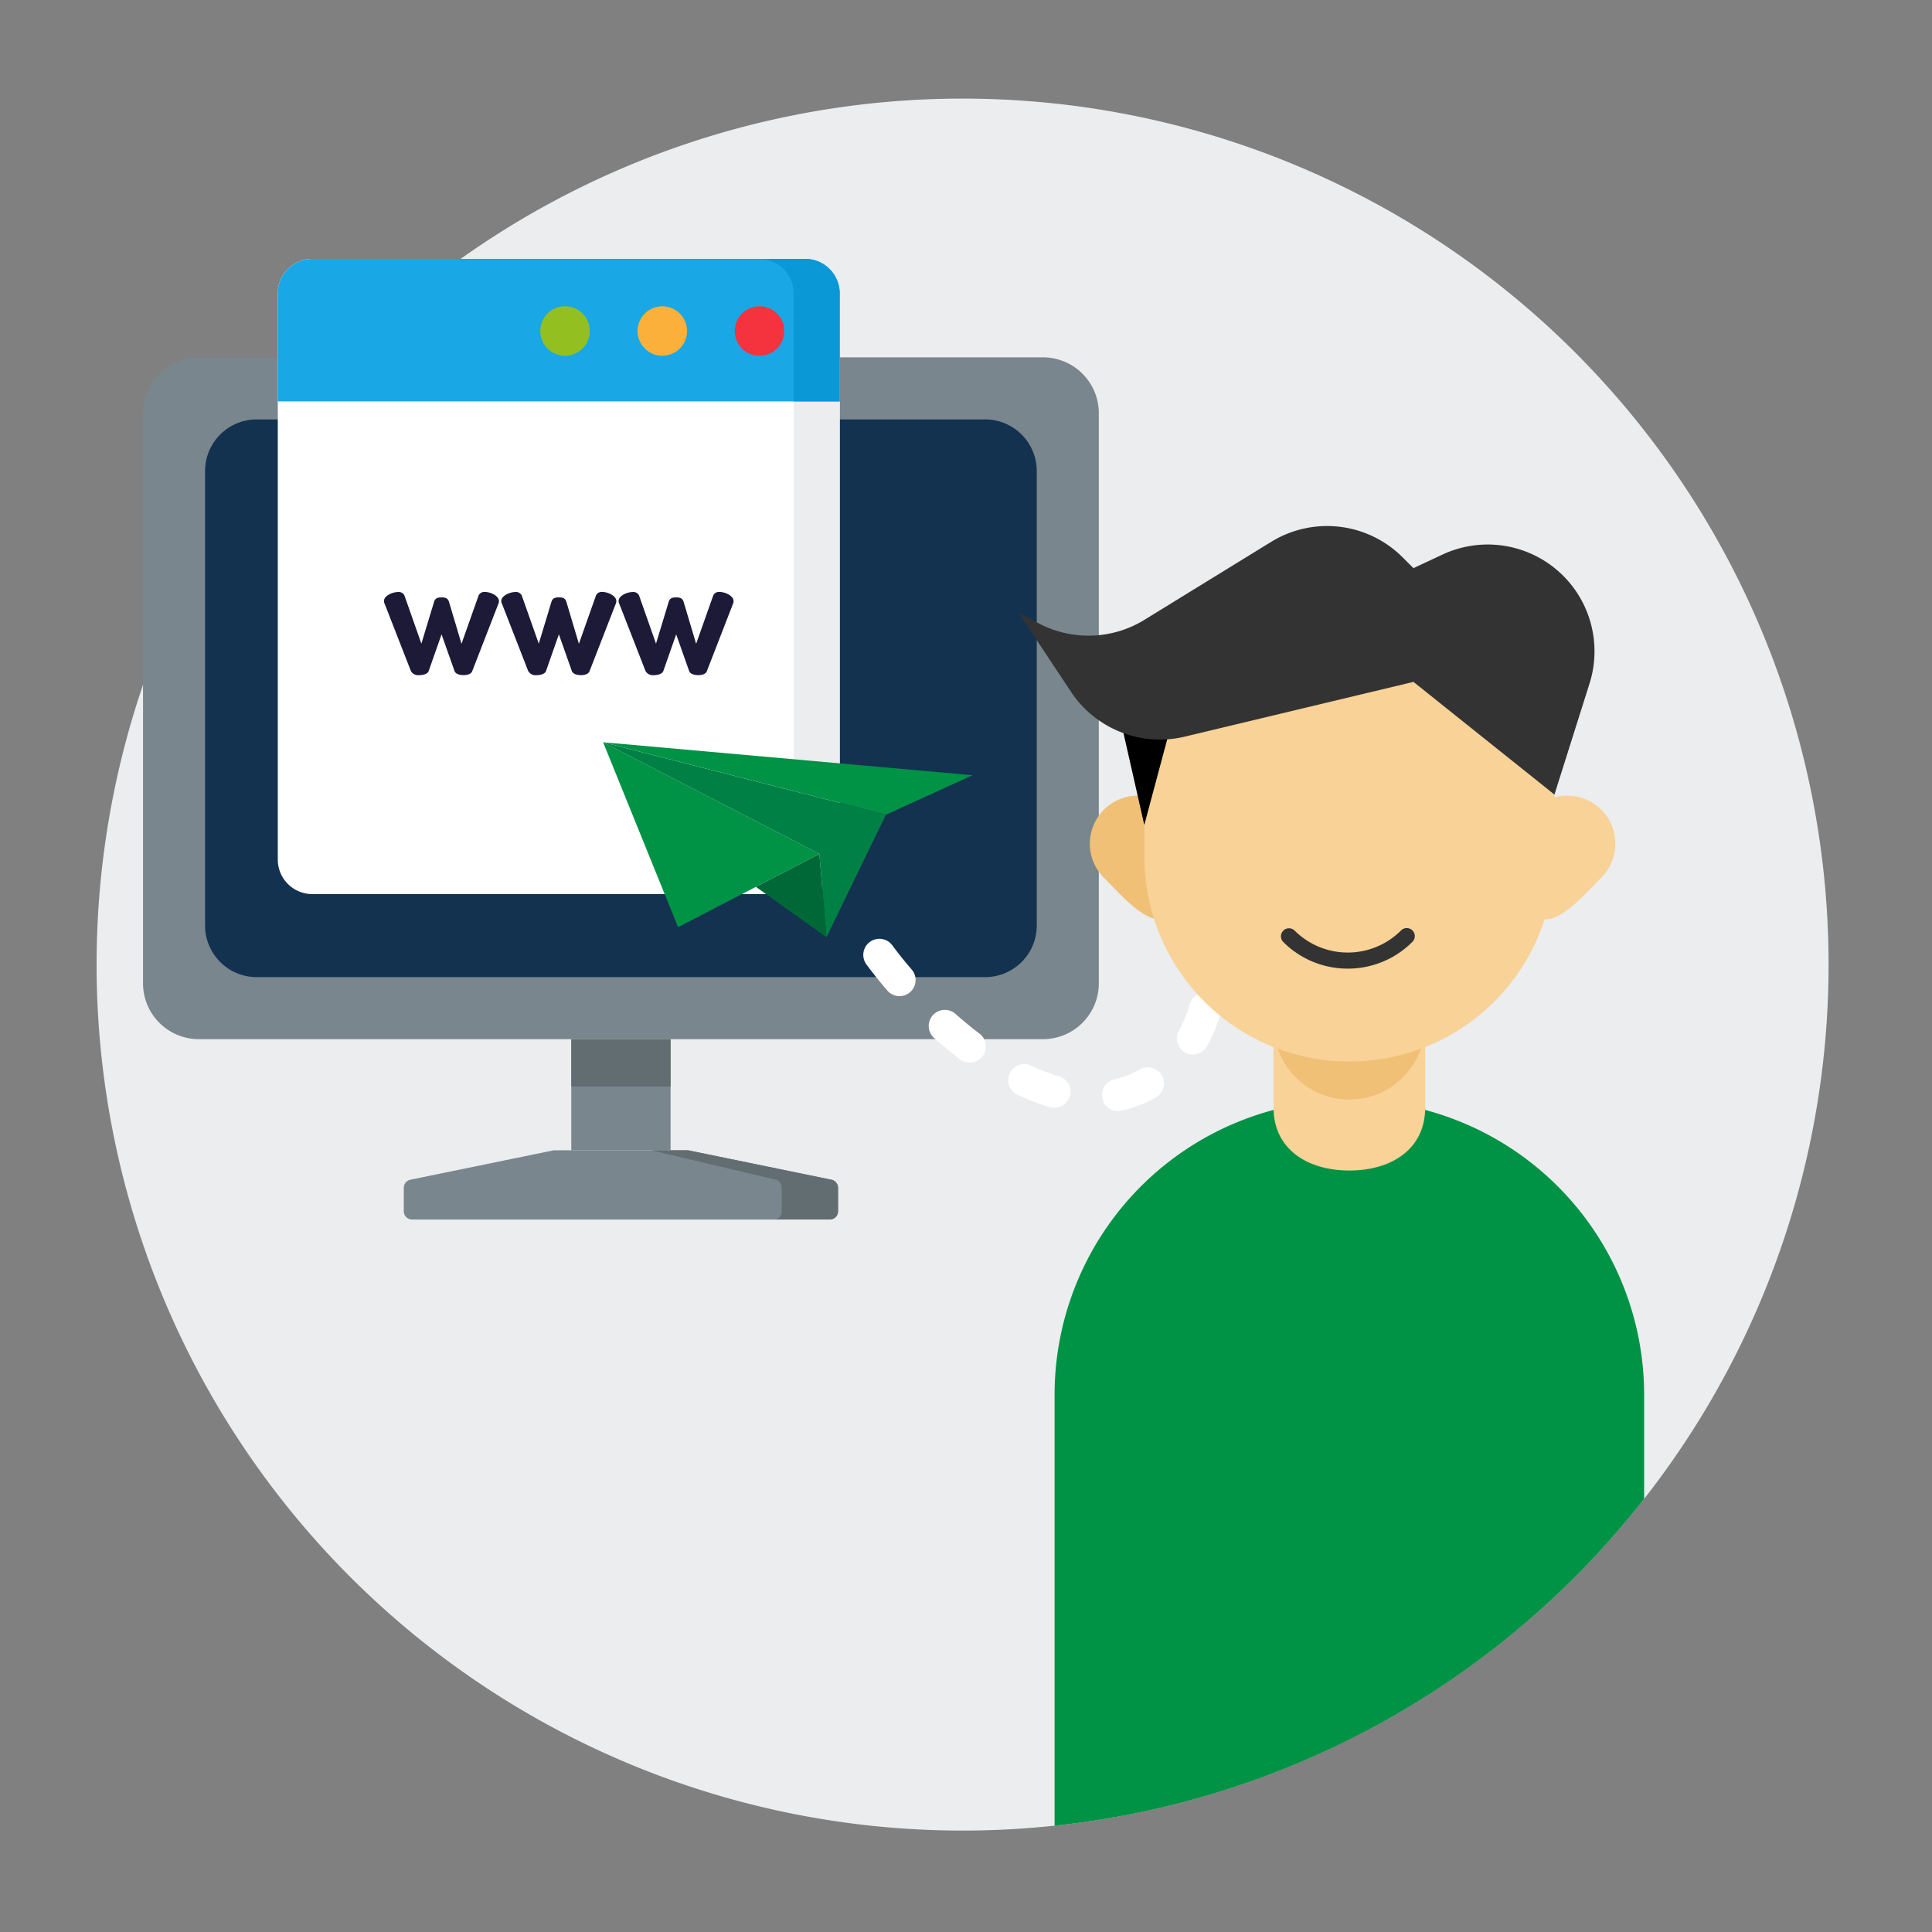 <svg xmlns="http://www.w3.org/2000/svg" xmlns:xlink="http://www.w3.org/1999/xlink" width="120" height="120" viewBox="0 0 120 120">
  <rect x="0" y="0" width="120" height="120" fill="#808080" stroke="none"/>
  <defs>
    <clipPath id="clip-path">
      <rect id="Rectángulo_7625" data-name="Rectángulo 7625" width="120" height="120" transform="translate(128 2204)" fill="none" stroke="#707070" stroke-width="1"/>
    </clipPath>
  </defs>
  <g id="paso-uno-ingresa-tu-información" transform="translate(-128 -2204)" clip-path="url(#clip-path)">
    <g id="Grupo_8803" data-name="Grupo 8803">
      <g id="Grupo_8801" data-name="Grupo 8801" transform="translate(134 2210.125)">
        <g id="Grupo_8800" data-name="Grupo 8800">
          <path id="Trazado_21291" data-name="Trazado 21291" d="M53.788,107.575h0a53.788,53.788,0,1,1,53.788-53.788,53.787,53.787,0,0,1-53.788,53.788" fill="#ebedee"/>
          <rect id="Rectángulo_7623" data-name="Rectángulo 7623" width="6.166" height="6.902" transform="translate(29.484 58.419)" fill="#79868d"/>
          <rect id="Rectángulo_7624" data-name="Rectángulo 7624" width="6.166" height="2.939" transform="translate(29.484 58.419)" fill="#626d72"/>
          <path id="Trazado_21292" data-name="Trazado 21292" d="M55.963,131.157H47.629l-8.909,1.829a.513.513,0,0,0-.41.5v1.457a.514.514,0,0,0,.513.514H64.77a.514.514,0,0,0,.513-.514v-1.457a.513.513,0,0,0-.41-.5Z" transform="translate(-19.23 -65.836)" fill="#79868d"/>
          <path id="Trazado_21293" data-name="Trazado 21293" d="M80.358,132.986l-8.909-1.829H69.157l7.753,1.829a.5.5,0,0,1,.357.5v1.457a.484.484,0,0,1-.447.513h3.434a.513.513,0,0,0,.513-.513v-1.457a.514.514,0,0,0-.41-.5" transform="translate(-34.714 -65.836)" fill="#626d72"/>
          <path id="Trazado_21294" data-name="Trazado 21294" d="M5.791,35.737V71.149a3.468,3.468,0,0,0,3.468,3.468H61.688a3.468,3.468,0,0,0,3.468-3.468V35.737a3.468,3.468,0,0,0-3.468-3.468H9.259a3.468,3.468,0,0,0-3.468,3.468" transform="translate(-2.907 -16.198)" fill="#79868d"/>
          <path id="Trazado_21295" data-name="Trazado 21295" d="M3.209,0H48.45a3.208,3.208,0,0,1,3.208,3.208V31.433a3.208,3.208,0,0,1-3.208,3.208H3.209A3.209,3.209,0,0,1,0,31.432V3.209A3.209,3.209,0,0,1,3.209,0Z" transform="translate(6.737 19.925)" fill="#133250"/>
          <path id="Trazado_21296" data-name="Trazado 21296" d="M22.6,22.132V57.3a2.142,2.142,0,0,0,2.142,2.142H55.362A2.141,2.141,0,0,0,57.5,57.3V22.132a2.141,2.141,0,0,0-2.141-2.142H24.746A2.142,2.142,0,0,0,22.6,22.132" transform="translate(-11.346 -10.034)" fill="#fff"/>
          <path id="Trazado_21297" data-name="Trazado 21297" d="M85.5,19.99h-2.86a2.142,2.142,0,0,1,2.142,2.142V57.3a2.142,2.142,0,0,1-2.142,2.142H85.5A2.142,2.142,0,0,0,87.638,57.3V22.132A2.142,2.142,0,0,0,85.5,19.99" transform="translate(-41.48 -10.034)" fill="#ebedee"/>
          <path id="Trazado_21298" data-name="Trazado 21298" d="M55.361,19.99H24.745A2.142,2.142,0,0,0,22.6,22.132v6.709H57.5V22.132a2.142,2.142,0,0,0-2.142-2.142" transform="translate(-11.346 -10.034)" fill="#1aa7e5"/>
          <path id="Trazado_21299" data-name="Trazado 21299" d="M87.142,20.763a2.137,2.137,0,0,0-1.647-.772H82.636a2.141,2.141,0,0,1,2.142,2.142v6.71h2.86v-6.71A2.128,2.128,0,0,0,87.31,21q-.056-.089-.12-.172c-.016-.021-.031-.042-.048-.063" transform="translate(-41.48 -10.035)" fill="#0a98d6"/>
          <path id="Trazado_21300" data-name="Trazado 21300" d="M81.124,25.9a1.537,1.537,0,1,1-1.537,1.537A1.537,1.537,0,0,1,81.124,25.9" transform="translate(-39.95 -13.001)" fill="#f5333f"/>
          <path id="Trazado_21301" data-name="Trazado 21301" d="M69,25.9a1.537,1.537,0,1,1-1.537,1.537A1.537,1.537,0,0,1,69,25.9" transform="translate(-33.863 -13.001)" fill="#fbb03b"/>
          <path id="Trazado_21302" data-name="Trazado 21302" d="M56.872,25.9a1.537,1.537,0,1,1-1.537,1.537A1.537,1.537,0,0,1,56.872,25.9" transform="translate(-27.776 -13.001)" fill="#93c020"/>
          <path id="Trazado_21303" data-name="Trazado 21303" d="M41.32,66.455c-.074.179-.3.242-.536.242-.263,0-.494-.084-.557-.242l-.81-2.292-.8,2.282c-.063.168-.316.253-.579.253a.526.526,0,0,1-.525-.253l-1.62-4.154a.434.434,0,0,1-.052-.2c0-.326.526-.557.883-.557a.386.386,0,0,1,.389.221l1.051,2.987.788-2.6c.074-.242.253-.273.463-.273s.389.031.463.273l.778,2.608,1.062-3a.391.391,0,0,1,.389-.221c.336,0,.873.232.873.568a.386.386,0,0,1-.042.189Z" transform="translate(-17.991 -30.888)" fill="#1c1a37"/>
          <path id="Trazado_21304" data-name="Trazado 21304" d="M55.952,66.455c-.074.179-.3.242-.536.242-.263,0-.494-.084-.557-.242l-.81-2.292-.8,2.282c-.063.168-.316.253-.579.253a.526.526,0,0,1-.525-.253l-1.62-4.154a.434.434,0,0,1-.052-.2c0-.326.526-.557.883-.557a.386.386,0,0,1,.389.221L52.8,64.741l.788-2.6c.074-.242.253-.273.463-.273s.389.031.463.273l.778,2.608,1.062-3a.391.391,0,0,1,.389-.221c.336,0,.873.232.873.568a.386.386,0,0,1-.042.189Z" transform="translate(-25.336 -30.888)" fill="#1c1a37"/>
          <path id="Trazado_21305" data-name="Trazado 21305" d="M70.583,66.455c-.074.179-.3.242-.536.242-.263,0-.494-.084-.557-.242l-.81-2.292-.8,2.282c-.063.168-.316.253-.579.253a.526.526,0,0,1-.525-.253l-1.62-4.154a.434.434,0,0,1-.052-.2c0-.326.526-.557.883-.557a.386.386,0,0,1,.389.221l1.051,2.987.788-2.6c.074-.242.253-.273.463-.273s.389.031.463.273l.778,2.608,1.062-3a.391.391,0,0,1,.389-.221c.336,0,.873.232.873.568a.386.386,0,0,1-.042.189Z" transform="translate(-32.681 -30.888)" fill="#1c1a37"/>
          <path id="Trazado_21306" data-name="Trazado 21306" d="M63.169,80.272,76.6,87.208l-8.774,4.551Z" transform="translate(-31.709 -40.294)" fill="#009245"/>
          <path id="Trazado_21307" data-name="Trazado 21307" d="M76.6,87.208l.441,5.177,3.694-7.612-17.567-4.5Z" transform="translate(-31.709 -40.294)" fill="#008045"/>
          <path id="Trazado_21308" data-name="Trazado 21308" d="M86.607,99.375l-4.384-3.132L86.166,94.2Z" transform="translate(-41.274 -47.284)" fill="#006837"/>
          <path id="Trazado_21309" data-name="Trazado 21309" d="M63.169,80.272,86.117,82.32l-5.381,2.451Z" transform="translate(-31.709 -40.294)" fill="#009245"/>
          <path id="Trazado_21310" data-name="Trazado 21310" d="M111.438,108.378a1,1,0,0,1-.215-1.976,5.687,5.687,0,0,0,1.579-.61,1,1,0,1,1,.989,1.739,7.692,7.692,0,0,1-2.137.824,1.009,1.009,0,0,1-.217.023m-3.95-.206a.992.992,0,0,1-.277-.039,13.592,13.592,0,0,1-2.016-.767,1,1,0,0,1,.851-1.81,11.636,11.636,0,0,0,1.718.656,1,1,0,0,1-.276,1.961m-5.266-2.811a1,1,0,0,1-.6-.2c-.535-.406-1.074-.85-1.6-1.319a1,1,0,1,1,1.326-1.5c.492.435.992.847,1.486,1.223a1,1,0,0,1-.605,1.8m13.865-.5a1,1,0,0,1-.868-1.495,6.889,6.889,0,0,0,.66-1.612,1,1,0,0,1,1.931.523,8.929,8.929,0,0,1-.854,2.078,1,1,0,0,1-.87.506M97.87,101.242a1,1,0,0,1-.757-.347c-.474-.549-.91-1.1-1.3-1.624a1,1,0,0,1,1.612-1.184c.357.487.761.992,1.2,1.5a1,1,0,0,1-.757,1.653m19.1-2.185a1,1,0,0,1-.981-.809,8.391,8.391,0,0,0-.525-1.706,1,1,0,0,1,1.839-.785,10.427,10.427,0,0,1,.648,2.11,1,1,0,0,1-.982,1.19m-2.847-5.174a1,1,0,0,1-.7-.282,10.2,10.2,0,0,0-1.415-1.141,1,1,0,0,1,1.112-1.661,12.14,12.14,0,0,1,1.694,1.366,1,1,0,0,1-.7,1.718" transform="translate(-47.998 -45.493)" fill="#fff"/>
          <path id="Trazado_21311" data-name="Trazado 21311" d="M137.783,124.891h0A18.309,18.309,0,0,0,119.474,143.2v26.764a53.718,53.718,0,0,0,36.618-20.3V143.2a18.309,18.309,0,0,0-18.309-18.309" transform="translate(-59.972 -62.691)" fill="#009245"/>
          <path id="Trazado_21312" data-name="Trazado 21312" d="M151.49,122.682h0c-2.6,0-4.71-1.313-4.71-3.914v-7h9.42v7c0,2.6-2.109,3.914-4.71,3.914" transform="translate(-73.679 -56.104)" fill="#f8d296"/>
          <path id="Trazado_21313" data-name="Trazado 21313" d="M151.49,114.429h0a4.71,4.71,0,0,1-4.71-4.71v-5.607h9.42v5.607a4.71,4.71,0,0,1-4.71,4.71" transform="translate(-73.679 -52.261)" fill="#efc076"/>
          <path id="Trazado_21314" data-name="Trazado 21314" d="M124.744,92.026c1.166,1.166,3.056,3.433,4.222,2.268s1.166-5.323,0-6.489a2.985,2.985,0,0,0-4.222,4.222" transform="translate(-62.178 -43.636)" fill="#efc076"/>
          <path id="Trazado_21315" data-name="Trazado 21315" d="M143.4,92.014h0a12.737,12.737,0,0,1-12.737-12.737V73.419a9.267,9.267,0,0,1,9.267-9.267h6.94a9.267,9.267,0,0,1,9.267,9.267v5.858A12.737,12.737,0,0,1,143.4,92.014" transform="translate(-65.588 -32.202)" fill="#f8d296"/>
          <path id="Trazado_21315-2" data-name="Trazado 21315" d="M152.351,106.474a5.654,5.654,0,0,1-4.01-1.658.5.5,0,0,1,.707-.707,4.677,4.677,0,0,0,6.607,0,.5.5,0,1,1,.707.707A5.654,5.654,0,0,1,152.351,106.474Z" transform="translate(-74.639 -52.436)" fill="#333"/>
          <path id="Trazado_21316" data-name="Trazado 21316" d="M182.512,92.026c-1.166,1.166-3.056,3.433-4.222,2.268s-1.166-5.323,0-6.489a2.985,2.985,0,1,1,4.222,4.222" transform="translate(-89.056 -43.636)" fill="#f8d296"/>
          <path id="Trazado_21317" data-name="Trazado 21317" d="M126.666,72.06l1.99,8.787,2.587-9.664Z" transform="translate(-63.582 -35.732)"/>
          <path id="Trazado_21318" data-name="Trazado 21318" d="M139.518,55.921l-.673-.673a6.633,6.633,0,0,0-8.167-.959L122.81,59.13a6.633,6.633,0,0,1-6.525.243L115,58.707l3.247,4.894a6.634,6.634,0,0,0,7.072,2.784l14.2-3.4,8.756,7,2.18-6.9a6.633,6.633,0,0,0-9.15-8Z" transform="translate(-57.726 -26.757)" fill="#333"/>
        </g>
      </g>
    </g>
  </g>
</svg>
